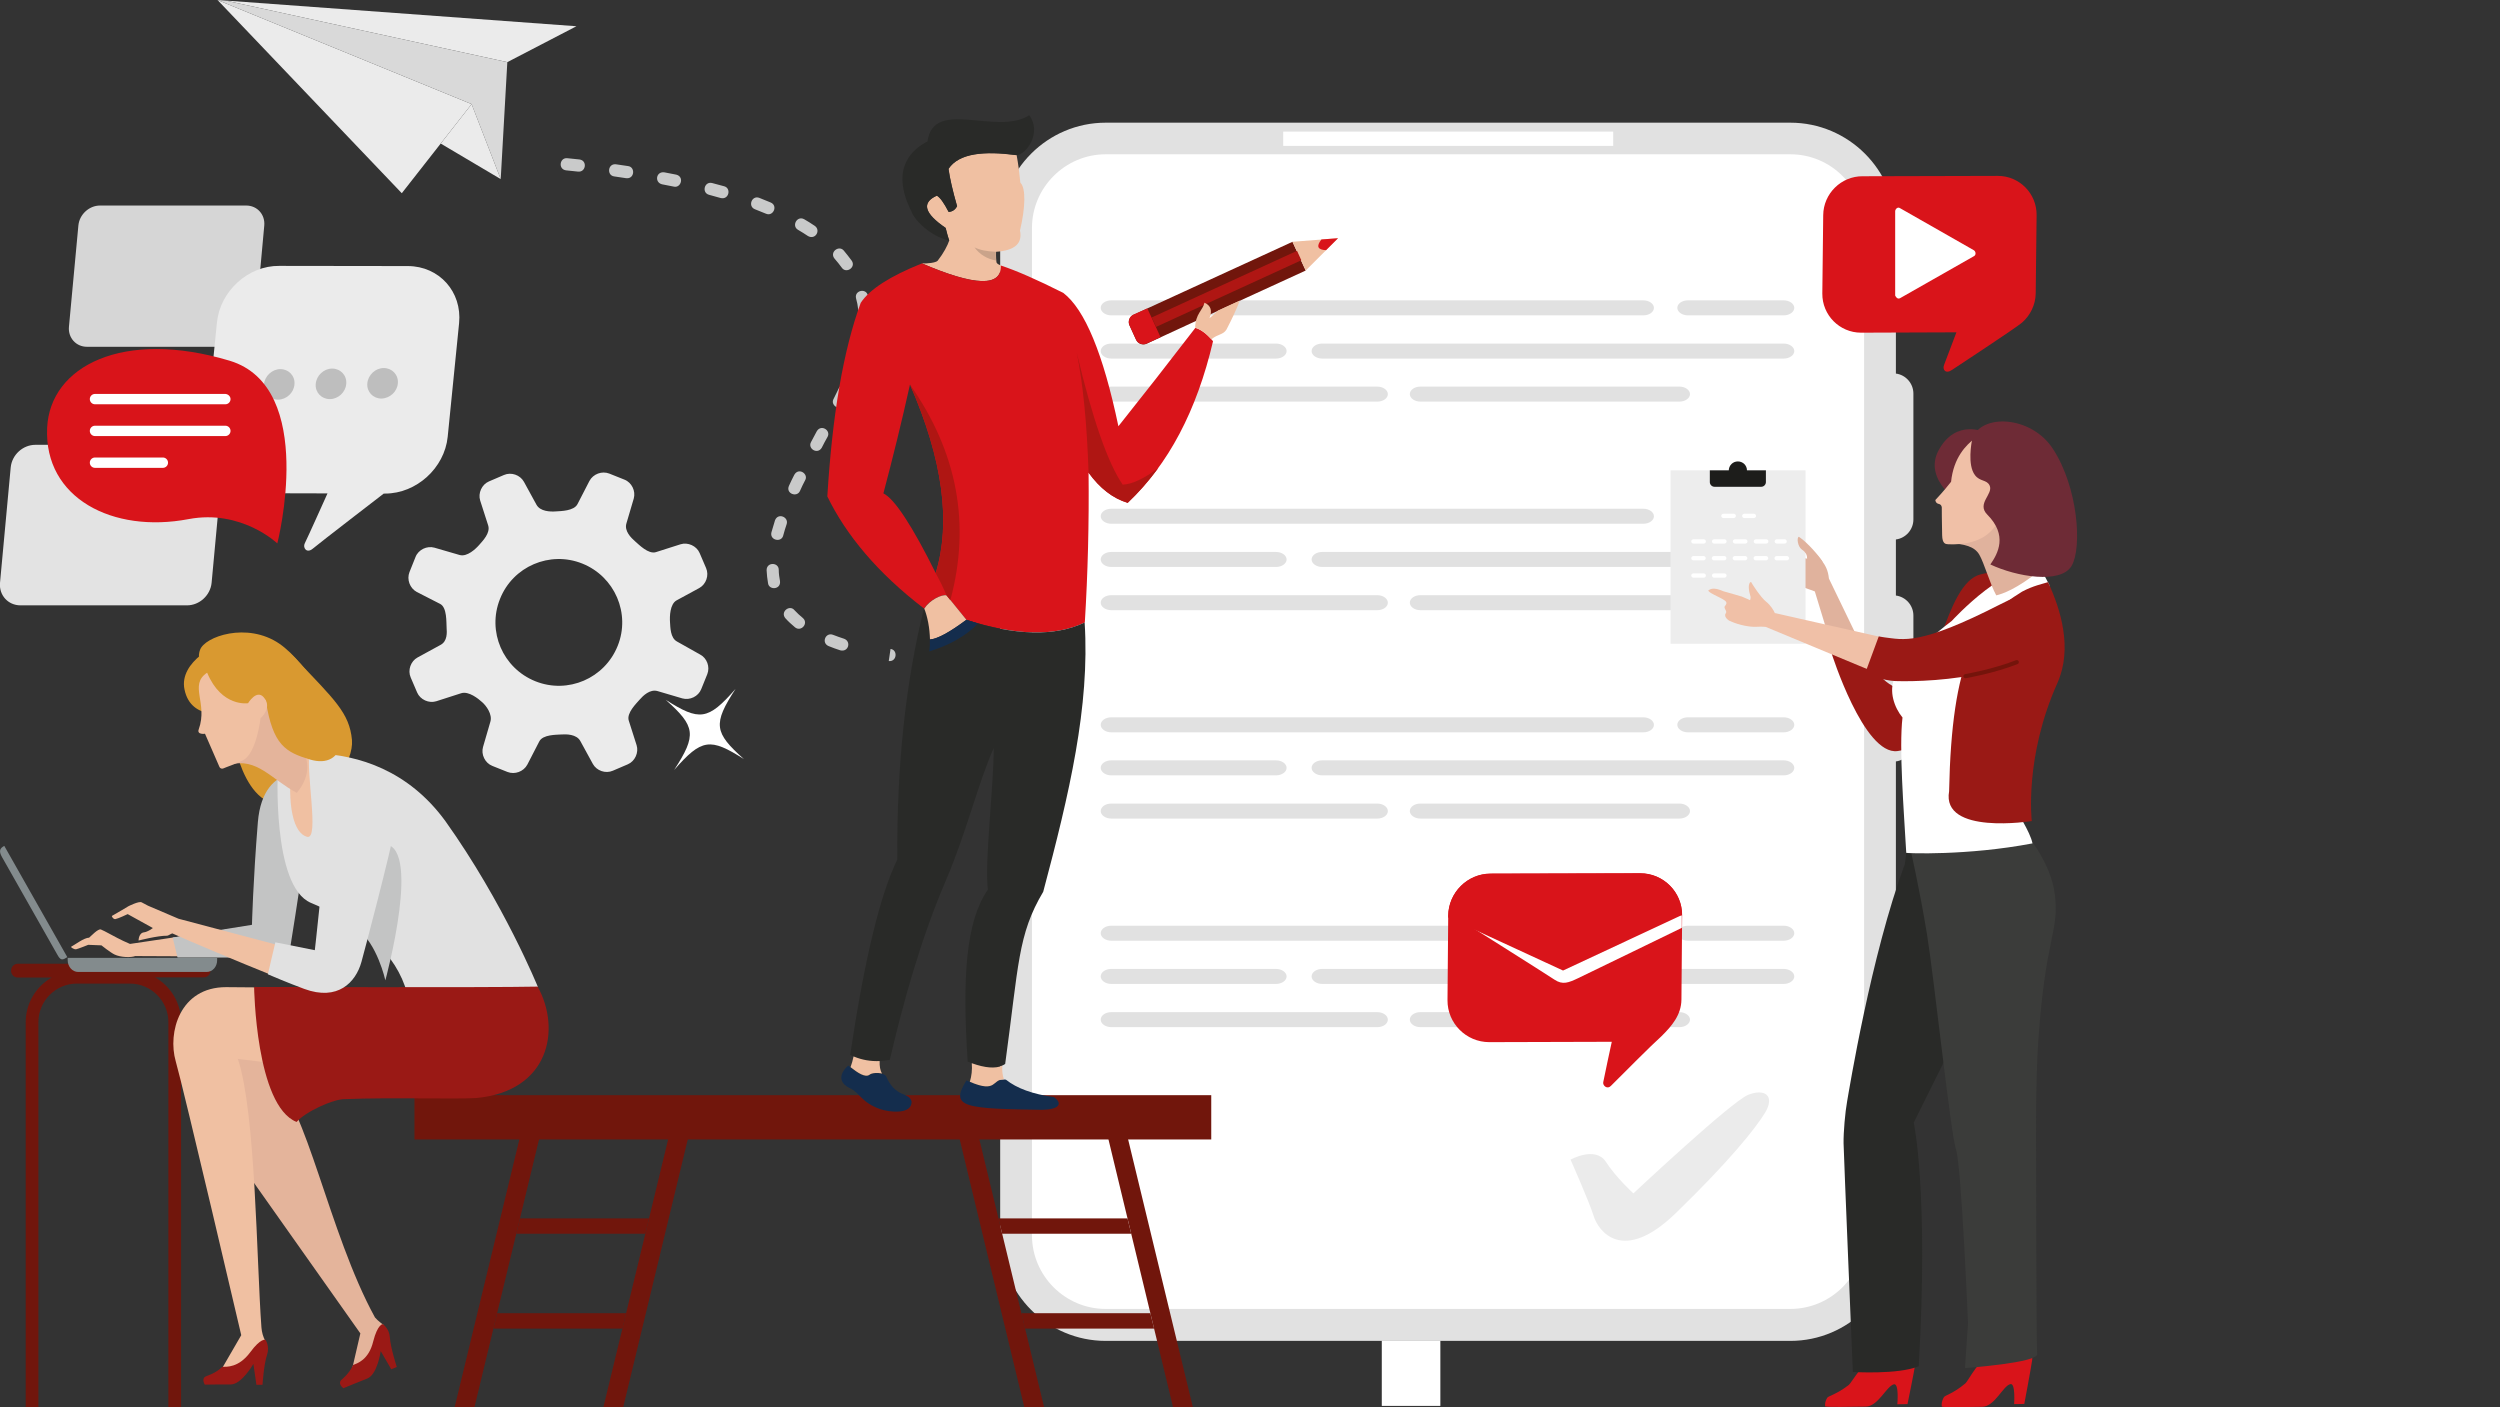 <?xml version="1.0" encoding="UTF-8"?>
<svg xmlns="http://www.w3.org/2000/svg" xmlns:xlink="http://www.w3.org/1999/xlink" version="1.1" id="Ebene_1" x="0px" y="0px" viewBox="0 0 1400 788" style="enable-background:new 0 0 1400 788;" xml:space="preserve">
<rect x="0" y="0" width="1400" height="788" fill="#333333" stroke="none"/>
<style type="text/css">
	.st0{fill-rule:evenodd;clip-rule:evenodd;fill:#EBEBEB;}
	.st1{fill-rule:evenodd;clip-rule:evenodd;fill:#D9D9D9;}
	.st2{fill-rule:evenodd;clip-rule:evenodd;fill:#C9CACA;}
	.st3{fill:#EBEBEB;}
	.st4{fill-rule:evenodd;clip-rule:evenodd;fill:#E1E1E1;}
	.st5{fill-rule:evenodd;clip-rule:evenodd;fill:#FFFFFF;}
	.st6{fill-rule:evenodd;clip-rule:evenodd;fill:#71160C;}
	.st7{fill-rule:evenodd;clip-rule:evenodd;fill:#9D7558;}
	.st8{fill-rule:evenodd;clip-rule:evenodd;fill:#142D4D;}
	.st9{fill-rule:evenodd;clip-rule:evenodd;fill:#F0C0A2;}
	.st10{fill-rule:evenodd;clip-rule:evenodd;fill:#292A28;}
	.st11{fill-rule:evenodd;clip-rule:evenodd;fill:#D9141A;}
	.st12{fill-rule:evenodd;clip-rule:evenodd;fill:#AF1613;}
	.st13{fill-rule:evenodd;clip-rule:evenodd;fill:#CAA38A;}
	.st14{fill:#D99930;}
	.st15{fill:#71160C;}
	.st16{fill:#F0C0A2;}
	.st17{fill:#E4B49B;}
	.st18{fill:#C3C4C4;}
	.st19{fill:#E1E1E1;}
	.st20{fill:#838B8D;}
	.st21{fill:#9A1915;}
	.st22{fill:#D6D6D6;}
	.st23{fill:#BEBEBE;}
	.st24{fill:#E3E3E3;}
	.st25{fill:#D9141A;}
	.st26{fill:#292A28;}
	.st27{fill:#3B3C3A;}
	.st28{fill:#6E2B36;}
	.st29{fill:#E0B29D;}
	.st30{fill:#FFFFFF;}
	.st31{fill:#F0C0A7;}
	.st32{fill:#EDEDED;}
	.st33{fill:#1D1D1B;}
	.st34{fill:#74140B;}
</style>
<g>
	<polygon class="st0" points="121.8,0 264.1,58.3 225,108.2  "></polygon>
	<polygon class="st0" points="284.1,34.8 126.2,0.3 322.8,14.7  "></polygon>
	<polygon class="st1" points="284.1,34.8 280.4,100.3 264.1,58.3 121.8,0 126.2,0.3  "></polygon>
	<polygon class="st0" points="280.4,100.3 246.8,80.4 264.1,58.3  "></polygon>
	<path class="st2" d="M317,95.4c-4.6-0.6-3.6-7.3,0.7-6.8l6.8,0.7c4.6,0.6,3.6,7.3-0.8,6.8L317,95.4L317,95.4z M550.2,366.6   c3,0,4.5,3.7,2.5,5.8c-0.5,0.6-1.5,1.1-2.5,1.1l-4.4,0c-4.4,0-4.5-6.8,0.1-6.8L550.2,366.6L550.2,366.6z M525.6,366   c4,0,4.6,6.8-0.4,6.8l-6.9-0.4c-4.9-0.6-3.5-7.3,0.5-6.8L525.6,366L525.6,366z M498.7,363.4c4.2,0.5,3.6,7.3-1,6.8L498.7,363.4   L498.7,363.4z M472.7,357.7c4.1,1.5,2.5,7.6-2.1,6.5c-2.2-0.7-4.4-1.5-6.6-2.4c-4.2-1.8-1.7-7.9,2.5-6.3   C468.5,356.3,470.6,357,472.7,357.7L472.7,357.7z M449.5,346c3.6,3-0.9,8.1-4.3,5.3c-1.9-1.6-3.7-3.2-5.4-5.1   c-3-3.6,2.4-7.8,5.1-4.5C446.4,343.3,447.9,344.7,449.5,346L449.5,346z M436.8,325.4c0.6,4.9-6.2,5.2-6.7,1.2   c-0.4-2.4-0.7-4.8-0.8-7.3c0-4.7,6.8-4.5,6.8-0.2C436.1,321.2,436.4,323.3,436.8,325.4L436.8,325.4z M438.6,299.9   c-1,4.1-7.7,2.7-6.6-1.8c0.6-2.2,1.3-4.5,2-6.7c1.7-4.5,7.9-1.8,6.5,2.2C439.8,295.6,439.2,297.7,438.6,299.9L438.6,299.9z    M448,274.9c-1.7,3.9-8.1,1.5-6.2-2.8c1-2.1,1.9-4.2,3-6.2c2.5-4.4,8.1-0.4,6.1,3C449.9,270.8,448.9,272.8,448,274.9L448,274.9z    M460.2,250.7c-2.4,4.1-8.1,0.5-6-3.2l3.2-6c2.4-4.1,8.1-0.5,6,3.2C462.3,246.6,461.2,248.7,460.2,250.7L460.2,250.7z M472.9,226.4   c-2.5,4.3-8.1,0.5-6.1-3l3-6.1c2.3-4.1,7.9-1.1,6.2,2.9L472.9,226.4L472.9,226.4z M483.9,201c-1.5,4.1-7.6,2.4-6.5-2.1   c0.7-2.1,1.3-4.2,1.9-6.3c1.1-4.3,7.7-2.7,6.6,1.7C485.4,196.5,484.7,198.7,483.9,201L483.9,201z M487.4,172.6   c0.6,4.5-6.2,5.3-6.8,0.8c-0.2-2.1-0.6-4.2-1.2-6.3c-1.1-4.4,5.5-6,6.6-1.7C486.6,167.9,487.1,170.2,487.4,172.6L487.4,172.6z    M476.9,145.9c2.7,3.7-3,7.6-5.5,4c-1.3-1.8-2.6-3.4-4-5c-3.1-3.7,2.4-7.8,5.1-4.6C474,142.1,475.5,144,476.9,145.9L476.9,145.9z    M456.3,126.5c3.5,2.5,0.3,8-3.8,5.7c-1.8-1.2-3.7-2.4-5.6-3.5c-3.8-2.2-0.5-8.2,3.5-5.9C452.4,123.9,454.3,125.2,456.3,126.5   L456.3,126.5z M431.6,113.4c4.2,1.8,1.4,8-2.6,6.3c-2.1-0.9-4.1-1.7-6.2-2.5c-4.2-1.6-1.8-8,2.4-6.4   C427.3,111.6,429.5,112.5,431.6,113.4L431.6,113.4z M405.5,104.3c4.1,1,2.8,7.7-1.9,6.6l-6.5-1.8c-4.3-1.1-2.7-7.7,1.7-6.6   L405.5,104.3L405.5,104.3z M378.7,97.8c4.7,1.2,2.6,7.7-1.4,6.7l-6.6-1.3c-4.3-1.1-3.3-7.3,1.3-6.7L378.7,97.8L378.7,97.8z    M351.7,93c4.2,0.5,3.7,7.3-1,6.8l-6.7-1c-4.3-0.5-3.7-7.3,0.9-6.8L351.7,93z"></path>
</g>
<path class="st3" d="M379.2,359.3c-3.9-2-3.8-8.2-4-11c-0.2-2.9-0.1-10,3.7-12.1l12.7-6.9c3.8-2.1,5.6-7.1,3.8-11.2l-3.6-8.4  c-1.7-4-6.6-6.2-10.7-4.9l-13.8,4.4c-4.2,1.3-9.5-4.2-11.7-6.1c-2.2-1.9-6.1-5.8-4.8-10l4.1-13.9c1.2-4.2-1.1-9-5.2-10.6l-8.5-3.4  c-4.1-1.6-9,0.2-11.1,4.1l-6.7,13c-2,3.9-9.4,3.9-12.3,4.1c-2.8,0.2-8.6,0.1-10.7-3.8l-7-12.8c-2.1-3.8-7.1-5.6-11.2-3.8l-8.4,3.6  c-4,1.7-6.2,6.6-4.9,10.7l4.5,14c1.3,4.2-3.1,8.6-5,10.8c-1.9,2.2-6.8,6.9-11,5.7l-14.1-4.1c-4.2-1.2-9,1.1-10.6,5.2l-3.4,8.5  c-1.6,4.1,0.2,9,4.1,11.1l13.1,6.7c3.9,2,3.4,10.3,3.6,13.2c0.2,2.8,0.5,7.6-3.3,9.7l-13,7.1c-3.8,2.1-5.6,7.1-3.8,11.2l3.6,8.4  c1.7,4,6.6,6.2,10.7,4.9l14-4.5c4.2-1.3,9.6,3.1,11.7,5c2.2,1.9,5.9,6.8,4.6,11l-4.1,14.1c-1.2,4.2,1.1,9,5.2,10.6l8.5,3.4  c4.1,1.6,9-0.2,11.1-4.1l6.7-13c2-3.9,9.5-3.7,12.3-3.9c2.8-0.2,8.6-0.2,10.7,3.7l7,12.8c2.1,3.8,7.1,5.6,11.2,3.8l8.4-3.6  c4-1.7,6.2-6.6,4.9-10.7l-4.4-13.8c-1.3-4.2,4.2-9.5,6.1-11.7c1.9-2.2,5.8-6,10-4.8l13.9,4.1c4.2,1.2,9-1.1,10.6-5.2l3.4-8.4  c1.6-4.1-0.2-9-4.1-11L379.2,359.3z M345.9,361.7c-7.3,18.2-27.9,27.1-46.1,19.8c-18.2-7.3-27.1-27.9-19.8-46.1  c7.2-18.2,27.9-27.1,46.1-19.8C344.3,322.9,353.2,343.6,345.9,361.7z"></path>
<g>
	<path class="st4" d="M619.2,68.7h383.4c32.5,0,59.1,26.5,59.1,59.1v81.4c5.5,0.7,9.8,5.5,9.8,11.2v70.5c0,5.7-4.3,10.5-9.8,11.2   v31.4c5.5,0.7,9.8,5.5,9.8,11.2v70.5c0,5.7-4.3,10.5-9.8,11.2v265.4c0,32.5-26.5,59.1-59.1,59.1H619.2c-32.5,0-59.1-26.5-59.1-59.1   V312.1c-5.8-0.4-10.5-5.3-10.5-11.3v-70.5c0-5.9,4.6-10.8,10.5-11.3v-91.4C560.2,95.2,586.7,68.7,619.2,68.7z"></path>
	<path class="st5" d="M619.2,86.4h383.4c22.8,0,41.3,18.6,41.3,41.3v564c0,22.8-18.6,41.3-41.3,41.3H619.2   c-22.8,0-41.3-18.6-41.3-41.3v-564C577.9,105,596.5,86.4,619.2,86.4z"></path>
	<rect x="718.6" y="73.7" class="st5" width="184.8" height="8"></rect>
</g>
<path class="st4" d="M998.9,176.6h-53.7c-3.2,0-5.9-1.9-5.9-4.2c0-2.3,2.6-4.2,5.9-4.2h53.7c3.2,0,5.9,1.9,5.9,4.2  C1004.8,174.7,1002.1,176.6,998.9,176.6L998.9,176.6z M771.3,224.9h-149c-3.2,0-5.9-1.9-5.9-4.2c0-2.3,2.6-4.2,5.9-4.2h149  c3.2,0,5.9,1.9,5.9,4.2C777.2,223,774.6,224.9,771.3,224.9L771.3,224.9z M940.5,224.9H795.4c-3.2,0-5.9-1.9-5.9-4.2  c0-2.3,2.6-4.2,5.9-4.2h145.1c3.2,0,5.9,1.9,5.9,4.2C946.4,223,943.7,224.9,940.5,224.9L940.5,224.9z M714.6,200.8h-92.3  c-3.2,0-5.9-1.9-5.9-4.2c0-2.3,2.6-4.2,5.9-4.2h92.3c3.2,0,5.9,1.9,5.9,4.2C720.5,198.9,717.8,200.8,714.6,200.8L714.6,200.8z   M998.9,200.8H740.4c-3.2,0-5.9-1.9-5.9-4.2c0-2.3,2.6-4.2,5.9-4.2h258.5c3.2,0,5.9,1.9,5.9,4.2  C1004.8,198.9,1002.1,200.8,998.9,200.8L998.9,200.8z M920.3,176.6h-298c-3.2,0-5.9-1.9-5.9-4.2c0-2.3,2.6-4.2,5.9-4.2h298  c3.2,0,5.9,1.9,5.9,4.2C926.2,174.7,923.6,176.6,920.3,176.6z"></path>
<path class="st4" d="M998.9,293.3h-53.7c-3.2,0-5.9-1.9-5.9-4.2c0-2.3,2.6-4.2,5.9-4.2l53.7,0c3.2,0,5.9,1.9,5.9,4.2  C1004.8,291.4,1002.1,293.3,998.9,293.3L998.9,293.3z M771.3,341.7h-149c-3.2,0-5.9-1.9-5.9-4.2c0-2.3,2.6-4.2,5.9-4.2h149  c3.2,0,5.9,1.9,5.9,4.2C777.2,339.8,774.6,341.7,771.3,341.7L771.3,341.7z M940.5,341.7H795.4c-3.2,0-5.9-1.9-5.9-4.2  c0-2.3,2.6-4.2,5.9-4.2h145.1c3.2,0,5.9,1.9,5.9,4.2C946.4,339.8,943.7,341.7,940.5,341.7L940.5,341.7z M714.6,317.5h-92.3  c-3.2,0-5.9-1.9-5.9-4.2c0-2.3,2.6-4.2,5.9-4.2h92.3c3.2,0,5.9,1.9,5.9,4.2C720.5,315.6,717.8,317.5,714.6,317.5L714.6,317.5z   M998.9,317.5H740.4c-3.2,0-5.9-1.9-5.9-4.2c0-2.3,2.6-4.2,5.9-4.2h258.5c3.2,0,5.9,1.9,5.9,4.2  C1004.8,315.6,1002.1,317.5,998.9,317.5L998.9,317.5z M920.3,293.3h-298c-3.2,0-5.9-1.9-5.9-4.2c0-2.3,2.6-4.2,5.9-4.2l298,0  c3.2,0,5.9,1.9,5.9,4.2C926.2,291.4,923.6,293.3,920.3,293.3z"></path>
<path class="st4" d="M998.9,410.1h-53.7c-3.2,0-5.9-1.9-5.9-4.2c0-2.3,2.6-4.2,5.9-4.2l53.7,0c3.2,0,5.9,1.9,5.9,4.2  C1004.8,408.2,1002.1,410.1,998.9,410.1L998.9,410.1z M771.3,458.4h-149c-3.2,0-5.9-1.9-5.9-4.2c0-2.3,2.6-4.2,5.9-4.2h149  c3.2,0,5.9,1.9,5.9,4.2C777.2,456.5,774.6,458.4,771.3,458.4L771.3,458.4z M940.5,458.4H795.4c-3.2,0-5.9-1.9-5.9-4.2  c0-2.3,2.6-4.2,5.9-4.2h145.1c3.2,0,5.9,1.9,5.9,4.2C946.4,456.5,943.7,458.4,940.5,458.4L940.5,458.4z M714.6,434.2h-92.3  c-3.2,0-5.9-1.9-5.9-4.2c0-2.3,2.6-4.2,5.9-4.2h92.3c3.2,0,5.9,1.9,5.9,4.2C720.5,432.3,717.8,434.2,714.6,434.2L714.6,434.2z   M998.9,434.2H740.4c-3.2,0-5.9-1.9-5.9-4.2c0-2.3,2.6-4.2,5.9-4.2h258.5c3.2,0,5.9,1.9,5.9,4.2  C1004.8,432.3,1002.1,434.2,998.9,434.2L998.9,434.2z M920.3,410.1h-298c-3.2,0-5.9-1.9-5.9-4.2c0-2.3,2.6-4.2,5.9-4.2l298,0  c3.2,0,5.9,1.9,5.9,4.2C926.2,408.2,923.6,410.1,920.3,410.1z"></path>
<path class="st4" d="M998.9,526.8h-53.7c-3.2,0-5.9-1.9-5.9-4.2c0-2.3,2.6-4.2,5.9-4.2h53.7c3.2,0,5.9,1.9,5.9,4.2  C1004.8,524.9,1002.1,526.8,998.9,526.8L998.9,526.8z M771.3,575.2h-149c-3.2,0-5.9-1.9-5.9-4.2c0-2.3,2.6-4.2,5.9-4.2h149  c3.2,0,5.9,1.9,5.9,4.2C777.2,573.3,774.6,575.2,771.3,575.2L771.3,575.2z M940.5,575.2H795.4c-3.2,0-5.9-1.9-5.9-4.2  c0-2.3,2.6-4.2,5.9-4.2h145.1c3.2,0,5.9,1.9,5.9,4.2C946.4,573.3,943.7,575.2,940.5,575.2L940.5,575.2z M714.6,551h-92.3  c-3.2,0-5.9-1.9-5.9-4.2c0-2.3,2.6-4.2,5.9-4.2h92.3c3.2,0,5.9,1.9,5.9,4.2C720.5,549.1,717.8,551,714.6,551L714.6,551z M998.9,551  H740.4c-3.2,0-5.9-1.9-5.9-4.2c0-2.3,2.6-4.2,5.9-4.2h258.5c3.2,0,5.9,1.9,5.9,4.2C1004.8,549.1,1002.1,551,998.9,551L998.9,551z   M920.3,526.8h-298c-3.2,0-5.9-1.9-5.9-4.2c0-2.3,2.6-4.2,5.9-4.2h298c3.2,0,5.9,1.9,5.9,4.2C926.2,524.9,923.6,526.8,920.3,526.8z"></path>
<polygon class="st6" points="303.9,629.6 265.7,788 254.6,788 292.9,629.6 "></polygon>
<polygon class="st6" points="387.2,629.6 349,788 337.9,788 376.2,629.6 "></polygon>
<polygon class="st7" points="359.1,625.3 357.3,631.8 290.1,631.8 291.9,625.3 "></polygon>
<polygon class="st6" points="291.2,682.3 363.5,682.3 361.4,690.9 289.1,690.9 "></polygon>
<polygon class="st6" points="278.4,735.4 350.6,735.4 348.6,744 276.3,744 "></polygon>
<polygon class="st6" points="618.7,629.6 656.9,788 668,788 629.7,629.6 "></polygon>
<polygon class="st6" points="535.4,629.6 573.6,788 584.7,788 546.4,629.6 "></polygon>
<polygon class="st7" points="517.5,625.3 519.3,631.8 586.6,631.8 584.7,625.3 "></polygon>
<polygon class="st6" points="631.4,682.3 559.1,682.3 561.2,690.9 633.5,690.9 "></polygon>
<polygon class="st6" points="644.2,735.4 572,735.4 574,744 646.3,744 "></polygon>
<rect x="232.1" y="613.3" class="st6" width="446.2" height="24.8"></rect>
<g>
	<path class="st8" d="M492.9,621.1c-10.6-3.7-11.4-9.2-17.1-11.8c-5.7-2.7-6.4-7.5-0.8-12.6c4.1,3.3,9.3,7.4,12,5.2   c1.8-1.4,8-1.3,9.2,0.8c5.4,12.5,12.9,8.5,14.3,14.2C510.7,624.4,497.7,622.8,492.9,621.1z"></path>
	<path class="st8" d="M583.7,621.5c-19.5-0.3-34.1-0.5-40.9-2.7c-7.3-2.3-5.8-6.7-1.6-13.8c18.4,8.5,13.5-1.7,22.1-0.4   c6.1,4.9,15,8.1,26.9,9.8C595.3,618,593.2,621.3,583.7,621.5z"></path>
	<path class="st9" d="M516.2,147.5c3.1,0.2,8-0.4,8.9-1.5c3.3-4.2,5.6-8.6,6.5-11.4c-0.7-1.8-1.3-4.2-2-7   c-12-8.2-13.7-14.2-4.9-18.1c1.8,1,3.9,4,6.6,9.1c2.1-0.1,3.7-1.1,4.7-3.2c-2.5-8.6-4.1-15.6-4.8-20.9c5.9-8.8,19.8-10.1,38.1-7.7   c0.9,4.9,1.6,10.1,2.1,15.5c3.2,3,2.8,14.1-0.2,26.8c1.5,7.3-3,11.2-13.4,11.9c-0.1,2.6,0.1,5.7,0.3,6.1c0.3,0.6,1.2,1.1,2.5,1.6   l0,0C560.8,160.7,546.1,160.3,516.2,147.5z"></path>
	<path class="st10" d="M569.2,86.9c-18.3-2.4-32.2-1.1-38.1,7.7c0.8,5.4,2.4,12.3,4.8,20.9c-1.1,2-2.7,3.1-4.7,3.2   c-2.6-5.1-4.8-8.1-6.6-9.1c-8.7,3.9-7.1,10,4.9,18.1c0.7,2.8,1.4,5.1,2,7c-10.8-2.4-19.9-12.1-21.1-16.3   c-12.6-24.9,1.5-35.4,9-39.2c3.3-24.6,39.1-2.9,57-14.7C583.6,74.3,574.8,86.6,569.2,86.9z"></path>
	<path class="st11" d="M679.3,191.1c-9.1,38.9-25,69-47.8,90.5c-8.2-2.5-15.5-8.1-21.9-16.9c0.3,28.1-0.4,56.1-2.1,83.9   c-16.6,7.9-38.7,7.4-66.3-1.5L530,333.4c-2.9-0.6-9.4,2.6-12.5,7.4c-26.2-20-43.8-41.4-54.2-62.8c2.8-45.8,9-82,18.7-108.4   c4.9-7.5,16.3-14.9,34.3-22.1c29.8,12.8,44.5,13.2,44.2,1.2c8.8,2.9,20.4,8,34.9,15.3c12.1,9.2,22.4,34.1,30.9,74.7   c13.8-17.3,28.2-35.7,43.1-55.1C672.6,184.5,675.9,187,679.3,191.1L679.3,191.1z M524,320.9c8.7-28.5,3.9-63.7-14.4-105.6   c-4.6,20.7-9.6,41-14.9,61C500.9,279.3,510.7,294.2,524,320.9z"></path>
	<path class="st10" d="M520.7,358.1c4.2-0.3,11-4,20.4-11c27.6,8.9,49.7,9.4,66.3,1.5c3,46.9-8.6,96-23.2,150.8   c-14.3,24-13.7,40.9-21.3,96.4c-4.2,3-11.2,2.6-21-1.3c-3.1-47.3-1-78.6,11.3-96.3c-1.9-15.9,3.1-54.8,3.3-79.3   c-8.9,19.9-15.1,46.8-26.7,73.9c-14.2,33.1-24,68.5-31.5,100.7c-7.9,1.5-15.3,0.6-22.2-2.7c7.9-53.1,16.7-89.6,26.4-109.5   c-0.4-52.2,4.6-99,14.9-140.6C519.4,345.7,520.5,351.5,520.7,358.1z"></path>
	<path class="st9" d="M541.2,347.1c-9.4,7-16.2,10.7-20.4,11c-0.2-6.6-1.3-12.4-3.2-17.3c3.1-4.8,9.6-8,12.5-7.4L541.2,347.1z"></path>
	<path class="st12" d="M609.6,264.7c-0.9-27.3-3.1-49.7-6.6-67.1c8.8,37.1,17.4,61.7,25.7,73.8c5.2-0.2,11.9-3.3,19.9-9.3   c-5.2,7.1-10.9,13.6-17.1,19.5C623.2,279.1,615.9,273.5,609.6,264.7z"></path>
	<path class="st12" d="M530,333.4c-1.6-4-3.6-8.1-6-12.4c8.7-28.5,3.9-63.7-14.4-105.6c26.5,37.7,34.1,78,22.6,120.7L530,333.4z"></path>
	<path class="st13" d="M545.7,138.5c2.9,1.5,6.9,2.3,12,2.5c-0.1,1.7,0,3.7,0.1,4.9C552.7,145,548.6,142.5,545.7,138.5z"></path>
	<path class="st9" d="M543.1,605.8c1-3.2,1.4-6.7,1.1-10.4c7.5,2.7,13.1,3.1,17.1,1.4c-0.2,2.8,0.1,5.3,0.9,7.7   C555.4,604.2,558.5,612.4,543.1,605.8L543.1,605.8z M493.9,601.2c-2.3-0.6-5.7-0.4-6.9,0.6c-2.4,1.9-6.8-1.1-10.7-4.2   c0.7-1.8,1.2-3.8,1.7-6c4.7,2,9.5,2.8,14.6,2.6C492.5,597.1,492.9,599.4,493.9,601.2z"></path>
	<path class="st8" d="M520.4,364.8c0.3-2.4,0.4-4.6,0.3-6.7c4.2-0.3,11-4,20.4-11c2.2,0.7,4.4,1.4,6.6,2   C541.1,356,532,361.2,520.4,364.8z"></path>
	<path class="st6" d="M731.2,151.5l-7.4-16.1c-39.7,18.2-49.4,22.7-89.1,40.9c-2.2,1-3.2,3.7-2.2,5.9l3.7,8.1c1,2.2,3.7,3.2,5.9,2.2   C681.7,174.2,691.4,169.7,731.2,151.5z"></path>
	<polygon class="st9" points="723.8,135.4 731.2,151.5 749.3,133.4  "></polygon>
	
		<rect x="642.1" y="159.2" transform="matrix(0.909 -0.417 0.417 0.909 -5.086 300.829)" class="st12" width="89.5" height="5.8"></rect>
	<path class="st11" d="M642.5,172.7l7.4,16.1l-7.8,3.6c-2.2,1-4.9,0-5.9-2.2l-3.7-8.1c-1-2.2,0-4.9,2.2-5.9L642.5,172.7z"></path>
	<path class="st11" d="M742.6,140.1c-4.8-0.2-5.6-2.2-2.6-6l9.3-0.7L742.6,140.1z"></path>
	<path class="st9" d="M669.3,183.5c0.1-7.8,4.3-9.7,5.2-14c3.6,1.6,4.5,4.5,2.8,8.7c1.6-1.3,3.2-2.7,4.8-4.3   c5.2-2.4,9.3-4.3,12.2-5.6c-1.8,4.7-4.3,10.2-7.5,16.3c-1.9,3-4.8,2.4-8.4,5.4C675.3,186.6,672.3,184.4,669.3,183.5z"></path>
</g>
<path class="st5" d="M411.9,385.8c-15.5,17.7-20.2,18.1-39.1,6.1c16.7,14.9,17.5,19.6,4.7,39.3c15.5-17.7,20.2-18.1,39.1-6.1  C399.9,410.2,399.1,405.5,411.9,385.8z"></path>
<path class="st3" d="M879.5,649.4c0,0,10.5,23.6,13,31.7c2.5,8.1,16.1,27.3,46.1-1.9c29.8-28.9,44.4-47.2,49.8-56  c5.8-9.6-0.1-13.8-9.4-10.1c-9.4,3.7-64.3,55.2-64.3,55.2s-9.5-8.6-15.5-17.8C893.3,641.7,879.5,649.4,879.5,649.4z"></path>
<g>
	<path class="st14" d="M128.4,399c0,0-21.4,5.5-25.1-13c-3.1-15.1,17.9-27,30.9-28.8c12.3-1.7,24.3,4.2,31.6,11.9   c21.3,22.6,29.9,30,31.3,45.3c0.5,6.2-2.6,13.7-7.8,22c-6.5,10.2-28.8,15.5-35.6,13.8C131.5,444.8,128.4,399,128.4,399z"></path>
	<path class="st15" d="M9.9,539.7h104.3c2.1,0,3.7,1.7,3.7,3.8c0,2.1-1.7,3.8-3.7,3.8H86.8c8.7,4.9,14.6,14.3,14.6,25V788h-7.1   V572.4c0-11.9-9.7-21.6-21.6-21.6H43.1c-11.9,0-21.6,9.7-21.6,21.6V788h-7.1V572.4c0-10.7,5.9-20.1,14.6-25H9.9   c-2.1,0-3.7-1.7-3.7-3.8C6.2,541.4,7.9,539.7,9.9,539.7z"></path>
	<path class="st16" d="M152.9,516.7l-80.1,11.9c-1.1-0.5-2.5-1.1-3.8-1.7c-3.9-1.8-10.8-5.8-12.5-6.4c-1.6-0.6-5.8,4-6.6,4.6   c-2.8,0-8,4-10.1,5.1c-0.3,0.2,1.7,1.6,2.8,1.4c1.1-0.2,6.8-2.5,6.8-2.5l7.4,0.3c0,0,5,4,7.3,5.1c3.4,1.7,9.4,1.8,11.6,0.9   l63.6,0.3L152.9,516.7z"></path>
	<path class="st17" d="M252.7,567.9c3.8,29.3-64.1,31.9-99.2,39.1c17.2,8.3,30.6,83.7,56.5,130.8c1.6,1.9,4.7,4.1,4.7,4.1L212,752   l-3.4,9.8l-0.3,4.4l-11.2,0.8l4.7-20.3c0,0-82.9-117.2-84.6-119.7c-4-5.9-13.9-21.3-4.2-38c3.1-5.3,21.6-27.7,21.6-27.7   S250.2,548.5,252.7,567.9z"></path>
	<path class="st18" d="M177.4,433.4c0,0-13.7,91.1-14.9,97.4c-0.4,2-0.5,2.9-1.6,4.5c-26-7.4-14.2,0.9-22.2,0.9   c-20.9,0.1-39.3,0-39.3,0L96.7,525l44.4-7.1c0,0,0.6-24.1,3.3-57.5C147.4,424.3,177.4,433.4,177.4,433.4z"></path>
	<path class="st19" d="M228.1,556.5c-6.3-22.9-25.2-38.9-54-50.9c-22-9.2-18.5-75-18.5-75s19.4-8.8,21.8-8.7   c23.2,0.9,51.2,9.4,72,37.9c32.8,46,51.9,93.1,51.9,93.1S243.7,567.8,228.1,556.5z"></path>
	<path class="st16" d="M171.9,468.6c7.3,2.1-1-36.6,1.6-49.3c-1.7,1-7.9,3.6-9.9,5.1C160.3,452,164.6,466.6,171.9,468.6z"></path>
	<path class="st17" d="M168.2,418.3c-7.9-2.3-14.8-34.3-15.4-36.9l-11.1,13.5c0,0-10.4,6.2-5,14.8c2.4,3.8,0.6,6.7-2.2,9.9   c-4.9,5.4-4.6,7-5.9,8.6c15.4-4.1,23.3,8.2,37.6,15.8C173.2,435.7,174.1,426.2,168.2,418.3z"></path>
	<path class="st20" d="M121.6,536.4v1.3c0,3.7-2.6,6.6-5.9,6.6H43.8c-3.3,0-5.9-3-5.9-6.6v-1.3H121.6z"></path>
	<path class="st20" d="M37.7,536l-0.7,0.4c-2.3,1.5-3.3,1.1-4.9-1.8L1.2,480.1c-1.6-2.8-1.7-4.6,0.5-6l0.7-0.4L37.7,536z"></path>
	<path class="st16" d="M123.4,767.9l11.7-20.2c0,0-32.1-137.4-36.7-153.4c-4.6-16,2.2-41.5,28.2-41.5c26,0,158.5,1.9,158.5,1.9   s15,55.7-58.8,49.7c-29.9-2.4-15.1-2.3-93.1-11.4c10,29.6,10.5,113.9,13.2,150.3c0.2,2.9,1,5.3,2,7.3c-1.8,2.5-17,21.2-17,21.2   L123.4,767.9z"></path>
	<path class="st21" d="M301.1,552.5c13.3,24.1,6.4,58.7-34.5,62.4c-11.1,0.7-48.7-0.4-72.9,0.6c-6.5-0.4-22.8,7.1-27.6,12.8   c-22.9-9.1-23.8-75.6-23.8-75.6S273.1,553.1,301.1,552.5z"></path>
	<path class="st21" d="M124.5,765.4c-3.8,3.8-8.6,5-9.3,5.4c-2.6,1.3-0.5,4.6-0.5,4.6s11.5-0.2,14.4-0.1   c6.2,0.1,12.8-11.5,12.8-11.5l1.7,11.7l3.4,0c0,0,0.7-11.3,2.6-17c1.5-4.6-0.9-8.2-0.9-8.2s-2.6-1.2-8.6,7   C133.6,766,126.9,765.4,124.5,765.4z"></path>
	<path class="st14" d="M156.5,360.5c-18.1-12.4-42-4-44.5,3.5c-0.9,2.6-2.7,8.2,11.4,20.7c3.5,3,8.1,3.9,11.1,6.1   c4.2,3.1,13.9-1.3,14.4,1.8c3.9,24.8,11.1,28.6,24.6,32.7c10,3,16.1-1.2,17.8-9.5C191.7,404.1,172.3,371.4,156.5,360.5z"></path>
	<path class="st16" d="M138.9,393.8c0,0,4.8-8,8.8-3.3c5.1,5.9-1.8,11.7-1.8,11.7s-2.2,19.4-9.6,23.4c-3.6,2-10.5,4.3-11.2,4.7   c-0.8,0.4-1.9,0-2.2-0.8c-0.4-0.8-8.1-18.6-8.1-18.6s-4.7,0.7-3.5-2.5c5.3-14.7-5.7-24.8,4.7-31.7   C124.1,396.2,138.9,393.8,138.9,393.8z"></path>
	<path class="st21" d="M197.7,764.4c-2.1,4.9-6.1,7.9-6.7,8.5c-1.9,2.2,1.3,4.5,1.3,4.5s10.6-4.4,13.3-5.4   c5.8-2.2,7.6-15.4,7.6-15.4l5.9,10.2l3.1-1.3c0,0-3.5-10.7-3.9-16.7c-0.3-4.8-3.9-7.3-3.9-7.3s-2.9-0.1-5.4,9.7   C206.5,761.6,200,763.5,197.7,764.4z"></path>
	<path class="st16" d="M181.2,536L100,514.5l-17.1-7.3c0,0-2.1-1.1-3.6-1.9c-1.5-0.8-7.4,2.2-7.4,2.2s-6.3,3.8-9.2,5.4   c-0.3,0.2,0.8,2,1.9,1.8c1.7-0.3,6.9-2.8,6.9-2.8l14.1,7.8c0,0-2.7,2.1-4.9,2.4c-3.1,0.3-3.1,4.6-3.1,4.6s10.8-2.8,16-2.7   c0.6,0,2.1-1.1,2.9-1.3c10.2,4.6,36.8,15.8,56.2,23.6C177.7,556.4,181.2,536,181.2,536z"></path>
	<path class="st18" d="M215.8,549c0,0-4.6-20.9-15.9-28.8c-6.2-4.3,8-46.7,13.9-47.4C237.3,470.2,215.8,549,215.8,549z"></path>
	<path class="st19" d="M154.2,527.7l22.1,4.4c0,0,4.8-41.8,7.4-77.7c1.5-19.9,20.1-23.2,20.1-23.2s23.4,1.9,17.6,31   c-2.6,14.8-17.6,71.5-19,76.5c-3.2,11.5-13.3,22-32,15.1c-9.7-3.6-17.8-7.1-20.4-8.2L154.2,527.7z"></path>
</g>
<path class="st22" d="M142.8,183.1c-0.6,6.1-6,11.1-12.1,11.1H48.7c-6.1,0-10.6-5-10.1-11.1l5.3-56.9c0.6-6.1,6-11.1,12.1-11.1h81.9  c6.1,0,10.6,5,10.1,11.1L142.8,183.1z"></path>
<path class="st3" d="M121.5,180.5l-6.4,63.8c-1.8,17.5,11.1,31.8,28.6,31.9l39.7,0.1c0,0-11.4,25.4-12.7,27.9  c-1.3,2.5,1,5.9,4.4,3.1c3.4-2.9,39.8-30.9,39.8-30.9h0.8c17.5,0,33.2-14.3,35-31.7l6.4-63.8c1.7-17.5-11.1-31.8-28.6-31.9  l-72.1-0.1C139,148.7,123.3,163,121.5,180.5z"></path>
<g>
	<path class="st23" d="M205.7,214.7c-0.4,4.7,3.2,8.5,7.9,8.5c4.7-0.1,8.9-3.9,9.2-8.6c0.4-4.7-3.2-8.5-7.9-8.5   C210.2,206.1,206.1,210,205.7,214.7z"></path>
	<path class="st23" d="M176.8,215c-0.4,4.7,3.2,8.5,7.9,8.5c4.7,0,8.9-3.9,9.2-8.6c0.4-4.7-3.2-8.5-7.9-8.5   C181.3,206.4,177.2,210.3,176.8,215z"></path>
	<path class="st23" d="M147.8,215.3c-0.4,4.7,3.2,8.5,7.9,8.5c4.7,0,8.9-3.9,9.2-8.6c0.4-4.7-3.2-8.5-7.9-8.5   C152.4,206.7,148.2,210.6,147.8,215.3z"></path>
</g>
<path class="st24" d="M118.5,326.4c-0.7,7-6.8,12.6-13.8,12.6H11.5c-7,0-12.1-5.7-11.5-12.6l6-64.7c0.7-7,6.8-12.6,13.8-12.6h93.2  c7,0,12.1,5.7,11.5,12.6L118.5,326.4z"></path>
<g>
	<g>
		<path class="st25" d="M1133.8,751.6c0,0,5,4.5,4.2,10.1c-0.8,5.5-4.4,24.5-4.4,24.5l-5.7,0.1c0,0,0.9-12-2.1-11.2    c-4.2,1-8.7,12.6-15.8,12.7c-10,0.1-20.3,0.5-22.6-0.1c-0.1-0.6-0.3-2.8,1.2-5.3c0.7-1.1,5.1-1.9,12-7.7    c1.8-1.5,7.9-14.8,17.3-18.5C1127.4,752.4,1133.8,751.6,1133.8,751.6z"></path>
		<path class="st25" d="M1068.4,754.4c0,0,5,4.2,4.2,9.3c-0.8,5.1-4.4,22.6-4.4,22.6l-5.7,0.1c0,0,1.1-11.8-1.9-11.2    c-4.2,1-8.8,12.5-15.9,12.5c-10,0.1-20.3,0.4-22.6-0.1c-0.1-0.5-0.3-2.6,1.2-4.9c0.7-1,5.1-1.8,12-7.1c1.8-1.4,7.9-13.7,17.3-17.1    C1062.1,755.1,1068.4,754.4,1068.4,754.4z"></path>
		<path class="st26" d="M1074.5,765.1c5.6-98.1-2.8-136.4-2.8-136.4s32.6-66.2,35.6-69.9c3-3.7,30.2-85.2,6.9-83.5    c-23.3,1.7-46.7,0.3-46.7,0.3s0.4,0.6-0.8,8.3c-19,51.2-31.2,126.7-32.3,132.8c-1.1,6-2.1,17.5-2,23.5c0.1,6,5.2,128.1,5.2,128.1    S1062.9,769.9,1074.5,765.1z"></path>
		<path class="st27" d="M1100.4,766.1l1.7-25c0,0-3.7-88.4-6.7-97.2c-3-8.8-12.5-97.8-16.3-120.8c-4.3-26.3-9.4-48.2-9.4-48.2    s26.8,1.9,68.3-3.3c2.4,2.8,11,15.6,12.7,29.2c2.6,21.2-5.1,22.8-9.2,81.1c-1.7,24.1-1.3,61.9-1.3,61.9s0.1,109.6,0.6,114.4    C1141.5,763.2,1100.4,766.1,1100.4,766.1z"></path>
	</g>
	<g>
		<g>
			<g>
				<path class="st28" d="M1112,242.2c0,0-16.6-8.2-26.4,10c-9.1,17,13.3,30.6,14.4,31.2C1103.4,269.3,1112,242.2,1112,242.2z"></path>
				<path class="st29" d="M1028.9,372.5l-12.6-41.3c0,0-3.7-1.4-7-2.5c-3.3-1.1-4.9-3.5-9.3-5c-2-2.5-4.9-15.4-4.8-17.3      c-0.1-1.1,1.8-2,2.6-1.5c0.4,0,1,0.8,1,0.8s-0.1-0.7-0.3-1.5c0.5-1,1.2-0.8,2.3,0c1.6,1.1,3.6,3.9,5.3,6c3.9,2.7,4.7,2.5,8,2.9      c0.7-0.6-1.2-2.7-2.7-3.4c-2.7-1.4-4.8-6.2-1.7-5.8c4.7,4.1,8.1,6.8,10.4,9.9c2.1,2.8,3.6,5.4,4.1,10.2l20.1,41.6L1028.9,372.5z      "></path>
				<path class="st21" d="M1025.6,365.6c0,0,18.1,57.5,37,55c19-2.6,59.7-32.2,59.7-32.2s40-79.6-13-66.8c-21,5-24.3,64.6-42.2,64.6      c-12.8,0-23.3-20.1-23.3-20.1L1025.6,365.6z"></path>
				<path class="st30" d="M1138.2,472.3c-1.2-6.4-9.6-19.2-9.6-19.2s23.4-96.1,19-125.6c-0.7-1.3-3.1-6-3.9-7.4      c-17.2-9.1-50.7,27.6-50.7,27.6s-25.9,19.3-31.9,31.8c-3.6,7.5-0.2,16.9,4.3,22.3c-2,17.4,0.7,51,2.1,75.8      C1067.5,477.8,1101.4,479.3,1138.2,472.3z"></path>
				<path class="st29" d="M1116.7,250.3l-5.8-5.7c0,0-3,0.1-6.1,2.5c-4.7,3.5-6.8,34.5-6.8,34.5s-0.3,8.3-0.2,14.7      c0.1,4.6-8.2,7.7-6.7,7.8c9.1,0.5,14.6,1.9,17.3,6.5c2.7,4.6,6.1,16.7,9.5,22.8c3.2-0.7,11.6-3.5,24.8-14.3      c-5.9-5.7-8.8-35.1-8.6-38.1L1116.7,250.3z"></path>
				<path class="st31" d="M1118.7,248.8l-6.2-6c0,0-3.1,0.1-6.5,2.6c-5,3.8-12,10.8-13.4,24.4c-4.2,5.4-8.8,10.2-8.8,10.2      s0,1.8,1.9,2.2c1.6,0.3,1.7,1.9,1.7,1.9s0,8.8,0.2,15.6c0.1,4.9,1.9,5,3.5,5.1c17.5,0.6,24-6.5,27.3-11.8      c3-4.8,18.7-8.2,18.9-11.3L1118.7,248.8z"></path>
				<path class="st28" d="M1149.6,251.3c-12.2-18.7-40.5-19.9-45.2-5.4c-0.3,1.8-2.8,14.5,1.6,20.2c2.8,3.7,6.6,2.4,8.2,5.8      c2.2,4.8-7.5,10.1-1.3,16.3c11.5,11.6,6,21.7,1.7,27.9c14.6,6.9,39.4,11.1,45.5,0.8C1166.1,306.7,1163.7,272.8,1149.6,251.3z"></path>
				<path class="st21" d="M1137.8,459.8c0,0-4.3-35.6,14.3-77.2c8.7-19.4,1.9-41.3-5.2-56.6c-3.1,1-8.3,2-14.5,5.3      c-25.6,15.5-39.4,37.6-40.9,111.8C1087.1,467.9,1137.8,459.8,1137.8,459.8z"></path>
				<rect x="935.5" y="263.4" class="st32" width="75.6" height="97.1"></rect>
				<g>
					<path class="st31" d="M966.4,343.5c1.2-1.5-1.8-3-0.2-4.4c1.1-1.5,0.8-2.3-1.7-3.7c-1.8-1.1-9.9-4.4-7.3-5.1       c1.3-0.8,3.3-1.2,7.9,0.8c4.4,1.3,7.6,2.1,10.4,3c0.7,0.4,3,1.2,4.5,2c0.4-0.9,0.5-1.6,0-3.1c-1.3-4.6-0.5-7,0.6-7.1       c0.5,1,5.4,8.7,8.5,11.1c2.4,1.9,4.2,4.8,4.8,6.3l61.4,13.9l-4.6,19.6l-61.8-25.7c0,0-1.8-0.3-5.3-0.1c-3.5,0.2-9.5-0.8-15-3.3       C966.9,346.8,965.4,344.9,966.4,343.5z"></path>
					<path class="st21" d="M1120.2,338.4c-45.5,23.3-54.1,19.8-65.1,18.5c-0.9-0.1-3-0.5-3-0.5l-7.8,21.1c0,0,10.9,3.7,17,3.9       c21.4,0.7,86.4-2.5,89-35.2C1151.4,331.8,1145.7,325.3,1120.2,338.4z"></path>
				</g>
				<path class="st29" d="M1020.5,314.4c-1.4-2.5-8.1-10.5-13.1-13.8c-1.4,0.3-0.7,5.5,1.6,7.1c4.9,3.4,2.1,6.2,2.8,11.9      C1011.8,319.6,1021.9,317,1020.5,314.4z"></path>
				<path class="st30" d="M948.3,304.4c-0.6,0-1.2-0.5-1.2-1.2c0-0.6,0.5-1.2,1.2-1.2h5.8c0.6,0,1.2,0.5,1.2,1.2      c0,0.6-0.5,1.2-1.2,1.2H948.3L948.3,304.4z M959.9,304.4c-0.6,0-1.2-0.5-1.2-1.2c0-0.6,0.5-1.2,1.2-1.2h5.8      c0.6,0,1.2,0.5,1.2,1.2c0,0.6-0.5,1.2-1.2,1.2H959.9L959.9,304.4z M971.6,304.4c-0.6,0-1.2-0.5-1.2-1.2c0-0.6,0.5-1.2,1.2-1.2      h5.8c0.6,0,1.2,0.5,1.2,1.2c0,0.6-0.5,1.2-1.2,1.2H971.6L971.6,304.4z M983.3,304.4c-0.6,0-1.2-0.5-1.2-1.2      c0-0.6,0.5-1.2,1.2-1.2h5.8c0.6,0,1.2,0.5,1.2,1.2c0,0.6-0.5,1.2-1.2,1.2H983.3L983.3,304.4z M995,304.4c-0.6,0-1.2-0.5-1.2-1.2      c0-0.6,0.5-1.2,1.2-1.2h4.4c0.6,0,1.2,0.5,1.2,1.2c0,0.6-0.5,1.2-1.2,1.2H995L995,304.4z"></path>
				<path class="st30" d="M965.1,290.1c-0.6,0-1.2-0.5-1.2-1.2c0-0.6,0.5-1.2,1.2-1.2h5.8c0.6,0,1.2,0.5,1.2,1.2      c0,0.6-0.5,1.2-1.2,1.2H965.1L965.1,290.1z M976.8,290.1c-0.6,0-1.2-0.5-1.2-1.2c0-0.6,0.5-1.2,1.2-1.2h5.4      c0.6,0,1.2,0.5,1.2,1.2c0,0.6-0.5,1.2-1.2,1.2H976.8L976.8,290.1z"></path>
				<path class="st30" d="M948.3,313.8c-0.6,0-1.2-0.5-1.2-1.2c0-0.6,0.5-1.2,1.2-1.2h5.7c0.6,0,1.2,0.5,1.2,1.2      c0,0.6-0.5,1.2-1.2,1.2H948.3L948.3,313.8z M959.8,313.8c-0.6,0-1.2-0.5-1.2-1.2c0-0.6,0.5-1.2,1.2-1.2h5.8      c0.6,0,1.2,0.5,1.2,1.2c0,0.6-0.5,1.2-1.2,1.2H959.8L959.8,313.8z M971.5,313.8c-0.6,0-1.2-0.5-1.2-1.2c0-0.6,0.5-1.2,1.2-1.2      h5.8c0.6,0,1.2,0.5,1.2,1.2c0,0.6-0.5,1.2-1.2,1.2H971.5L971.5,313.8z M983.2,313.8c-0.6,0-1.2-0.5-1.2-1.2      c0-0.6,0.5-1.2,1.2-1.2h5.8c0.6,0,1.2,0.5,1.2,1.2c0,0.6-0.5,1.2-1.2,1.2H983.2L983.2,313.8z M994.9,313.8      c-0.6,0-1.2-0.5-1.2-1.2c0-0.6,0.5-1.2,1.2-1.2h5.8c0.6,0,1.2,0.5,1.2,1.2c0,0.6-0.5,1.2-1.2,1.2H994.9L994.9,313.8z"></path>
				<path class="st30" d="M948.3,323.5c-0.6,0-1.2-0.5-1.2-1.2c0-0.6,0.5-1.2,1.2-1.2h5.8c0.6,0,1.2,0.5,1.2,1.2      c0,0.6-0.5,1.2-1.2,1.2H948.3L948.3,323.5z M959.9,323.5c-0.6,0-1.2-0.5-1.2-1.2c0-0.6,0.5-1.2,1.2-1.2h5.8      c0.6,0,1.2,0.5,1.2,1.2c0,0.6-0.5,1.2-1.2,1.2H959.9L959.9,323.5z"></path>
				<path class="st33" d="M978.3,263.4c0-2.8-2.3-5-5.1-5c-2.8,0-5,2.2-5.1,5h-10.6v6.6c0,1.4,1.2,2.6,2.6,2.6h26.2      c1.4,0,2.6-1.2,2.6-2.6v-6.6H978.3z"></path>
			</g>
			<path class="st34" d="M1100.6,379.8c0.1,0,0.1,0,0.2,0c0.2,0,16.1-2.8,29-7.9c0.6-0.2,0.9-0.9,0.7-1.5c-0.2-0.6-0.9-0.9-1.5-0.7     c-12.6,5-28.3,7.8-28.5,7.8c-0.6,0.1-1.1,0.7-1,1.3C1099.6,379.4,1100.1,379.8,1100.6,379.8L1100.6,379.8z"></path>
		</g>
	</g>
</g>
<g>
	<g>
		<path class="st25" d="M1021,120.5l-0.5,43.9c-0.1,12,9.6,21.9,21.7,21.9l53.4-0.2c0,0-6.1,16.2-6.9,18.2c-1.1,2.6,0.8,5.4,4.5,2.8    c1.3-0.9,35.2-23.1,39.1-26.4c4.6-4,7.6-9.9,7.7-16.4l0.5-43.9c0.1-12-9.6-21.9-21.7-21.9l-75.7,0.2    C1031.1,98.6,1021.1,108.4,1021,120.5"></path>
	</g>
	<path class="st30" d="M1061.3,165.5c0,0,0-46.1,0-47.2s1.3-2.6,2.6-1.8c1.3,0.8,40.1,22.8,41.4,23.6s1.3,2.7,0.2,3.3   c-1.1,0.6-31.9,18.1-41.5,23.6C1062.3,167.9,1061.3,165.5,1061.3,165.5"></path>
</g>
<g>
	<g>
		<path class="st25" d="M155.3,304.3c0,0-20.1-19.2-49.7-13.6c-42.4,8.1-81-11.7-79.2-51.1C28,205,68.9,184.1,128.6,202    C177.8,216.9,155.3,304.3,155.3,304.3z"></path>
		<g>
			<path class="st30" d="M129.1,223.5c0,1.6-1.3,2.9-2.9,2.9h-73c-1.6,0-2.9-1.3-2.9-2.9l0,0c0-1.6,1.3-2.9,2.9-2.9h73     C127.8,220.7,129.1,222,129.1,223.5L129.1,223.5z"></path>
			<path class="st30" d="M129.1,241.3c0,1.6-1.3,2.9-2.9,2.9h-73c-1.6,0-2.9-1.3-2.9-2.9l0,0c0-1.6,1.3-2.9,2.9-2.9h73     C127.8,238.4,129.1,239.7,129.1,241.3L129.1,241.3z"></path>
			<path class="st30" d="M94.1,259.1c0,1.6-1.3,2.9-2.9,2.9h-38c-1.6,0-2.9-1.3-2.9-2.9l0,0c0-1.6,1.3-2.9,2.9-2.9h38     C92.8,256.2,94.1,257.5,94.1,259.1L94.1,259.1z"></path>
		</g>
	</g>
</g>
<g>
	<g>
		<path class="st25" d="M811,512.9l-0.4,47.2c-0.1,12.9,10.4,23.5,23.4,23.5l68.6-0.2c0,0-4.7,21.7-4.8,22.7c-0.3,1.9,2.3,4.1,4.3,2    c6.4-6.4,22.9-23,28.2-27.7c5.9-5.8,11.2-12,11.3-20.6l0.4-47.2c0.1-12.9-10.4-23.5-23.4-23.5l-83.8,0.2    C821.8,489.3,811.1,499.9,811,512.9z"></path>
	</g>
	<path class="st30" d="M813.5,512.5c0,0,52.4,33,57,36.1c4.6,3.1,7.9,1.7,13.2-0.8c5.7-2.7,58.1-28.2,58.1-28.2l0-7L813.5,512.5z"></path>
	<path class="st25" d="M918.5,489l-83.8,0.2c-12.9,0-23.6,10.6-23.7,23.6l0,1l64.3,29.7l66.6-31.1C942,499.6,931.5,489,918.5,489z"></path>
</g>
<rect x="773.8" y="750.8" class="st5" width="32.8" height="36.5"></rect>
</svg>
